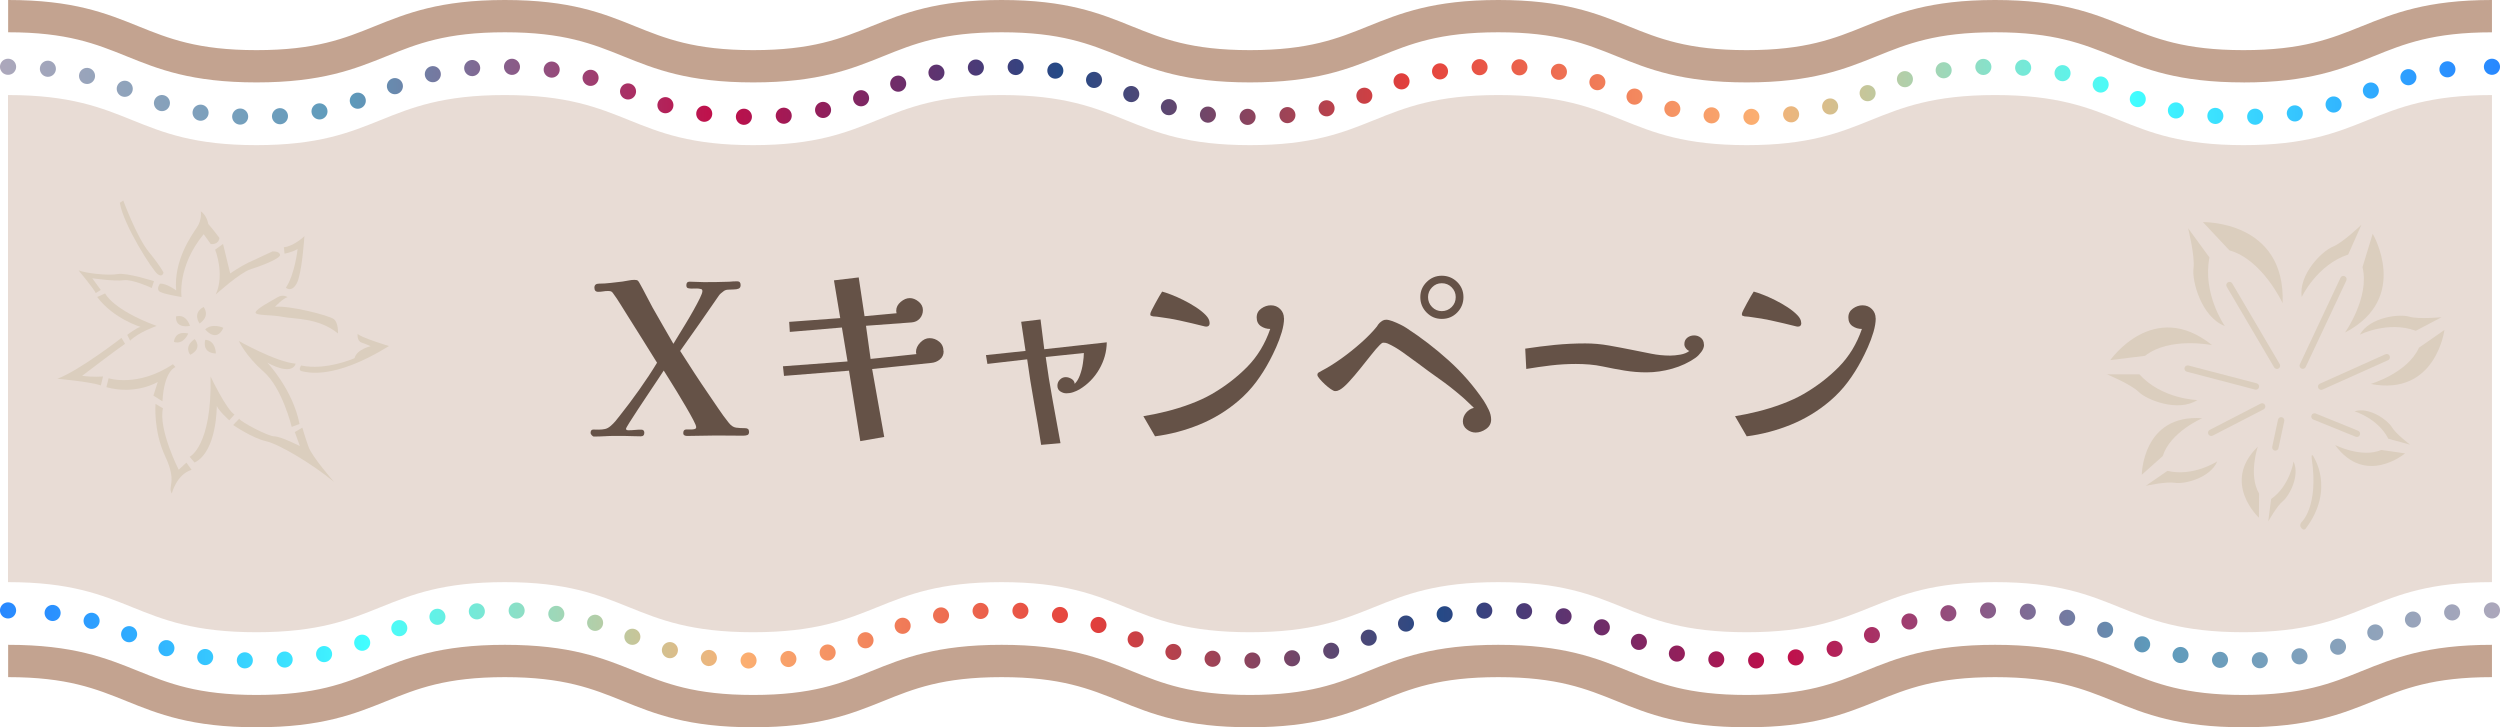 <?xml version="1.0" encoding="UTF-8"?>
<svg id="_レイヤー_2" data-name="レイヤー 2" xmlns="http://www.w3.org/2000/svg" xmlns:xlink="http://www.w3.org/1999/xlink" viewBox="0 0 550 160">
  <defs>
    <style>
      .cls-1 {
        fill: #c3a390;
      }

      .cls-2 {
        fill: #dbcebe;
      }

      .cls-3 {
        fill: url(#_新規グラデーションスウォッチ_4);
      }

      .cls-4 {
        fill: url(#_新規グラデーションスウォッチ_4-4);
      }

      .cls-5 {
        fill: url(#_新規グラデーションスウォッチ_4-2);
      }

      .cls-6 {
        fill: url(#_新規グラデーションスウォッチ_4-5);
      }

      .cls-7 {
        fill: url(#_新規グラデーションスウォッチ_4-6);
      }

      .cls-8 {
        fill: url(#_新規グラデーションスウォッチ_4-3);
      }

      .cls-9 {
        fill: #e8dcd5;
      }

      .cls-10 {
        fill: #655247;
      }
    </style>
    <linearGradient id="_新規グラデーションスウォッチ_4" data-name="新規グラデーションスウォッチ 4" x1="550" y1="134.29" x2="-1.32" y2="134.29" gradientUnits="userSpaceOnUse">
      <stop offset="0" stop-color="#aca7bb"/>
      <stop offset=".14" stop-color="#5c9bbc"/>
      <stop offset=".29" stop-color="#c10e49"/>
      <stop offset=".43" stop-color="#234a87"/>
      <stop offset=".57" stop-color="#e43f3b"/>
      <stop offset=".71" stop-color="#fbaf71"/>
      <stop offset=".86" stop-color="#42ffff"/>
      <stop offset="1" stop-color="#2887ff"/>
    </linearGradient>
    <linearGradient id="_新規グラデーションスウォッチ_4-2" data-name="新規グラデーションスウォッチ 4" x1="549.9" y1="139.81" x2="5.46" y2="139.81" xlink:href="#_新規グラデーションスウォッチ_4"/>
    <linearGradient id="_新規グラデーションスウォッチ_4-3" data-name="新規グラデーションスウォッチ 4" x1="551.24" y1="134.29" x2="0" y2="134.29" xlink:href="#_新規グラデーションスウォッチ_4"/>
    <linearGradient id="_新規グラデーションスウォッチ_4-4" data-name="新規グラデーションスウォッチ 4" x1="0" y1="14.69" x2="551.24" y2="14.69" xlink:href="#_新規グラデーションスウォッチ_4"/>
    <linearGradient id="_新規グラデーションスウォッチ_4-5" data-name="新規グラデーションスウォッチ 4" x1=".1" y1="20.2" x2="544.54" y2="20.2" xlink:href="#_新規グラデーションスウォッチ_4"/>
    <linearGradient id="_新規グラデーションスウォッチ_4-6" data-name="新規グラデーションスウォッチ 4" x1="-1.32" y1="14.69" x2="550" y2="14.69" xlink:href="#_新規グラデーションスウォッチ_4"/>
  </defs>
  <g id="_レイヤー_6" data-name="レイヤー 6">
    <g>
      <g>
        <path class="cls-9" d="M548.23,128.07c-27.33,0-27.33,11.02-54.65,11.02s-27.33-11.02-54.65-11.02-27.32,11.02-54.65,11.02-27.32-11.02-54.65-11.02-27.32,11.02-54.65,11.02-27.32-11.02-54.65-11.02-27.32,11.02-54.64,11.02-27.32-11.02-54.64-11.02-27.32,11.02-54.65,11.02-27.32-11.02-54.64-11.02V20.91c27.32,0,27.32,11.02,54.64,11.02s27.32-11.02,54.65-11.02,27.32,11.02,54.64,11.02,27.32-11.02,54.64-11.02,27.32,11.02,54.65,11.02,27.32-11.02,54.65-11.02,27.32,11.02,54.65,11.02,27.32-11.02,54.65-11.02,27.33,11.02,54.65,11.02,27.33-11.02,54.65-11.02v107.16Z"/>
        <g>
          <g>
            <path class="cls-1" d="M493.58,18.13c-14.34,0-21.61-2.93-28.64-5.77-6.7-2.7-13.03-5.26-26.02-5.26s-19.31,2.55-26.01,5.26c-7.03,2.83-14.29,5.77-28.63,5.77s-21.61-2.93-28.63-5.77c-6.7-2.7-13.03-5.26-26.02-5.26s-19.31,2.55-26.01,5.26c-7.03,2.83-14.29,5.77-28.63,5.77s-21.61-2.93-28.63-5.77c-6.7-2.7-13.03-5.26-26.01-5.26s-19.31,2.55-26.01,5.26c-7.03,2.83-14.29,5.77-28.63,5.77s-21.6-2.93-28.63-5.77c-6.7-2.7-13.03-5.26-26.01-5.26s-19.31,2.55-26.01,5.26c-7.03,2.83-14.29,5.77-28.63,5.77s-21.61-2.93-28.63-5.77c-6.7-2.7-13.03-5.26-26.01-5.26V0c14.34,0,21.61,2.93,28.63,5.77,6.7,2.7,13.03,5.26,26.01,5.26s19.31-2.55,26.01-5.26c7.03-2.83,14.29-5.77,28.63-5.77s21.6,2.93,28.63,5.77c6.7,2.7,13.03,5.26,26.01,5.26s19.31-2.55,26.01-5.26c7.03-2.83,14.29-5.77,28.63-5.77s21.61,2.93,28.63,5.77c6.7,2.7,13.03,5.26,26.01,5.26s19.31-2.55,26.01-5.26c7.03-2.83,14.29-5.77,28.63-5.77s21.61,2.93,28.63,5.77c6.7,2.7,13.03,5.26,26.01,5.26s19.31-2.55,26.01-5.26c7.03-2.83,14.29-5.77,28.63-5.77s21.61,2.93,28.64,5.77c6.7,2.7,13.03,5.26,26.02,5.26s19.32-2.55,26.02-5.26c7.03-2.83,14.29-5.77,28.64-5.77v7.11c-12.99,0-19.32,2.55-26.02,5.26-7.03,2.83-14.29,5.77-28.64,5.77Z"/>
            <path class="cls-1" d="M493.58,160c-14.34,0-21.61-2.93-28.64-5.77-6.7-2.7-13.03-5.26-26.02-5.26s-19.31,2.55-26.01,5.26c-7.03,2.83-14.29,5.77-28.63,5.77s-21.61-2.93-28.63-5.77c-6.7-2.7-13.03-5.26-26.02-5.26s-19.31,2.55-26.01,5.26c-7.03,2.83-14.29,5.77-28.63,5.77s-21.61-2.93-28.63-5.77c-6.7-2.7-13.03-5.26-26.01-5.26s-19.31,2.55-26.01,5.26c-7.03,2.83-14.29,5.77-28.63,5.77s-21.6-2.93-28.63-5.77c-6.7-2.7-13.03-5.26-26.01-5.26s-19.31,2.55-26.01,5.26c-7.03,2.83-14.29,5.77-28.63,5.77s-21.61-2.93-28.63-5.77c-6.7-2.7-13.03-5.26-26.01-5.26v-7.11c14.34,0,21.61,2.93,28.63,5.77,6.7,2.7,13.03,5.26,26.01,5.26s19.31-2.55,26.01-5.26c7.03-2.83,14.29-5.77,28.63-5.77s21.6,2.93,28.63,5.77c6.7,2.7,13.03,5.26,26.01,5.26s19.31-2.55,26.01-5.26c7.03-2.83,14.29-5.77,28.63-5.77s21.61,2.93,28.63,5.77c6.7,2.7,13.03,5.26,26.01,5.26s19.31-2.55,26.01-5.26c7.03-2.83,14.29-5.77,28.63-5.77s21.61,2.93,28.63,5.77c6.7,2.7,13.03,5.26,26.01,5.26s19.31-2.55,26.01-5.26c7.03-2.83,14.29-5.77,28.63-5.77s21.61,2.93,28.64,5.77c6.7,2.7,13.03,5.26,26.02,5.26s19.32-2.55,26.02-5.26c7.03-2.83,14.29-5.77,28.64-5.77v7.11c-12.99,0-19.32,2.55-26.02,5.26-7.03,2.83-14.29,5.77-28.64,5.77Z"/>
            <g>
              <g>
                <path class="cls-3" d="M548.23,136.07c-.12,0-.23-.02-.35-.04-.11-.02-.22-.06-.33-.1-.11-.04-.21-.1-.31-.16-.09-.07-.18-.14-.27-.22-.08-.09-.15-.18-.22-.27-.06-.1-.12-.2-.16-.31-.05-.11-.08-.22-.1-.33-.03-.12-.04-.23-.04-.35,0-.47.19-.92.52-1.26.09-.08.18-.15.27-.22.1-.06.2-.12.31-.16.11-.04.22-.08.33-.1.23-.05.47-.05.7,0,.11.02.22.06.33.1s.21.1.31.16c.09.07.18.14.27.22.33.34.52.79.52,1.26,0,.12-.02.23-.04.35-.02.11-.06.22-.1.33-.04.11-.1.21-.16.31-.07.09-.14.18-.22.27-.34.33-.78.52-1.25.52Z"/>
                <path class="cls-5" d="M273.76,145.32c-.01-.98.77-1.78,1.75-1.78h0c.97-.01,1.77.78,1.78,1.76h0c0,.98-.78,1.78-1.76,1.79h0c-.97,0-1.76-.79-1.76-1.77ZM164.67,147.08c-.97-.01-1.76-.81-1.75-1.79h0c.01-.98.82-1.77,1.79-1.76h0c.97.01,1.75.81,1.74,1.8h0c0,.97-.8,1.75-1.76,1.75h-.02ZM384.58,145.33c-.03-.98.75-1.79,1.72-1.82h0c.97,0,1.79.76,1.8,1.74h0c.03.98-.75,1.8-1.72,1.82h-.04c-.95,0-1.74-.77-1.76-1.74ZM53.82,147.05c-.97-.02-1.74-.84-1.72-1.82h0c.03-.98.83-1.75,1.81-1.73h0c.98.03,1.75.84,1.72,1.83h0c-.02.96-.8,1.72-1.76,1.72h-.05ZM495.4,145.31c-.04-.98.72-1.8,1.69-1.84h0c.97-.04,1.8.73,1.84,1.71h0c.03.98-.73,1.8-1.7,1.84h-.07c-.94,0-1.73-.75-1.76-1.71ZM488.3,146.94c-.97-.06-1.72-.89-1.66-1.87h0c.06-.98.89-1.73,1.87-1.67h0c.97.05,1.71.89,1.66,1.87h0c-.06.95-.83,1.67-1.77,1.67h-.1ZM60.87,145.23c-.07-.98.67-1.83,1.64-1.9h0c.96-.07,1.82.67,1.88,1.65h0c.07.97-.66,1.82-1.63,1.89h0s-.09,0-.13,0h0c-.91,0-1.69-.72-1.76-1.65ZM377.45,146.83c-.97-.07-1.7-.93-1.62-1.9h0c.07-.98.91-1.71,1.89-1.64h0c.96.08,1.69.93,1.62,1.91h0c-.08.93-.85,1.64-1.76,1.64h0s-.1,0-.14,0ZM171.69,145.14c-.09-.98.63-1.84,1.6-1.93h0c.96-.09,1.83.63,1.92,1.6h0c.09.98-.63,1.84-1.6,1.94h-.16c-.9,0-1.67-.69-1.76-1.61ZM266.59,146.69c-.97-.09-1.68-.97-1.58-1.94h0c.1-.98.96-1.69,1.93-1.59h0c.97.1,1.68.97,1.58,1.94h0c-.09.92-.85,1.6-1.75,1.6h0c-.06,0-.12,0-.18,0ZM282.5,145.02c-.11-.97.59-1.85,1.56-1.96h0c.96-.12,1.84.58,1.95,1.56h0c.11.97-.59,1.85-1.55,1.96h0c-.07,0-.13.02-.2.02h0c-.88,0-1.65-.67-1.76-1.58ZM155.74,146.52c-.96-.12-1.66-1.01-1.54-1.98h0c.12-.97,1-1.67,1.97-1.55h0c.97.12,1.66,1.01,1.54,1.98h0c-.11.9-.87,1.56-1.75,1.56h0c-.08,0-.15,0-.22,0ZM393.32,144.87c-.14-.97.54-1.87,1.5-2h0c.96-.14,1.86.54,1.99,1.51h0c.14.97-.54,1.87-1.5,2h0c-.08.02-.16.02-.24.02h0c-.87,0-1.63-.64-1.75-1.53ZM44.88,146.31c-.96-.15-1.63-1.05-1.48-2.02h0c.14-.97,1.03-1.64,2-1.5h0c.96.15,1.64,1.05,1.49,2.02h0c-.13.88-.88,1.52-1.74,1.52h0c-.09,0-.18-.01-.27-.02ZM504.14,144.68c-.16-.97.49-1.88,1.45-2.04h0c.96-.16,1.88.49,2.04,1.46h0c.16.97-.5,1.88-1.46,2.04h0c-.09.02-.19.03-.29.03h0c-.85,0-1.59-.62-1.74-1.49ZM479.38,145.85h0c-.95-.19-1.58-1.12-1.39-2.08h0c.18-.97,1.1-1.6,2.07-1.41h0c.95.19,1.58,1.12,1.39,2.08h0c-.16.85-.9,1.44-1.73,1.44h0c-.11,0-.23,0-.34-.03ZM69.57,144.27c-.2-.96.41-1.9,1.36-2.11h0c.95-.2,1.89.41,2.1,1.37h0c.2.96-.41,1.9-1.36,2.11h0c-.13.02-.25.04-.37.04h0c-.82,0-1.55-.58-1.73-1.41ZM368.53,145.52h0c-.95-.22-1.56-1.16-1.34-2.12h0c.21-.96,1.15-1.56,2.11-1.35h0c.95.22,1.55,1.17,1.34,2.13h0c-.19.82-.91,1.38-1.73,1.38h0c-.13,0-.26-.01-.39-.04ZM180.37,143.98c-.23-.96.35-1.92,1.29-2.15h0c.95-.23,1.91.36,2.14,1.31h0c.23.95-.36,1.91-1.3,2.14h0c-.14.04-.28.05-.42.05h0c-.8,0-1.52-.54-1.71-1.35ZM257.71,145.15h0c-.94-.24-1.52-1.21-1.27-2.16h0c.24-.95,1.19-1.52,2.14-1.28h0c.94.24,1.52,1.2,1.28,2.16h0c-.2.8-.92,1.33-1.71,1.33h0c-.14,0-.29,0-.44-.05ZM291.16,143.64c-.26-.94.3-1.92,1.23-2.18h0c.94-.26,1.91.3,2.17,1.25h0c.26.94-.3,1.92-1.23,2.18h0c-.16.04-.32.06-.47.06h0c-.78,0-1.49-.52-1.7-1.31ZM146.9,144.74c-.94-.27-1.49-1.25-1.22-2.2h0c.27-.94,1.24-1.49,2.18-1.22h0c.94.27,1.49,1.25,1.22,2.19h0c-.22.79-.92,1.3-1.7,1.3h0c-.16,0-.32-.03-.48-.07ZM401.93,143.26c-.29-.94.24-1.93,1.17-2.21h0c.93-.29,1.92.24,2.21,1.18h0c.28.94-.25,1.93-1.18,2.21h0c-.17.06-.34.08-.51.08h0c-.77,0-1.46-.49-1.69-1.26ZM36.09,144.29c-.93-.3-1.45-1.29-1.16-2.23h0c.3-.93,1.28-1.46,2.22-1.16h0c.92.29,1.45,1.29,1.15,2.22h0c-.23.76-.92,1.25-1.68,1.25h0c-.18,0-.35-.03-.53-.08ZM512.7,142.83c-.31-.93.19-1.93,1.12-2.24h0c.92-.31,1.92.19,2.22,1.13h0c.31.93-.2,1.93-1.12,2.24h0c-.18.06-.37.09-.55.09h0c-.75,0-1.44-.47-1.68-1.22ZM470.69,143.42h0c-.92-.33-1.4-1.34-1.07-2.27h0c.33-.92,1.34-1.4,2.25-1.07h0c.92.33,1.4,1.34,1.07,2.27h0c-.26.72-.94,1.18-1.67,1.18h0c-.2,0-.4-.04-.59-.11ZM78.03,142.02c-.35-.92.12-1.94,1.03-2.29h0c.91-.34,1.94.13,2.28,1.05h0c.34.92-.13,1.94-1.04,2.28h0c-.2.08-.41.12-.62.12h0c-.72,0-1.39-.45-1.65-1.16ZM359.93,142.88h0c-.91-.35-1.37-1.38-1.02-2.29h0c.34-.92,1.36-1.39,2.28-1.04h0c.9.35,1.37,1.37,1.02,2.29h0c-.27.71-.94,1.15-1.65,1.15h0c-.21,0-.42-.04-.63-.11ZM188.77,141.5c-.36-.92.1-1.95,1-2.3h0c.91-.36,1.94.1,2.29,1.01h0c.36.92-.1,1.94-1,2.3h0c-.21.08-.43.12-.65.12h0c-.71,0-1.37-.43-1.64-1.13ZM249.2,142.31c-.91-.36-1.36-1.39-1-2.3h0c.36-.91,1.38-1.36,2.29-1h0c.9.35,1.35,1.38.99,2.3h0c-.28.7-.93,1.13-1.64,1.13h0c-.22,0-.44-.04-.65-.13ZM299.48,140.95c-.36-.91.09-1.95.99-2.31h0c.9-.36,1.93.08,2.29.99h0c.37.91-.08,1.95-.98,2.31h0c-.22.09-.44.13-.65.13h0c-.71,0-1.37-.43-1.65-1.12ZM138.46,141.74c-.9-.36-1.34-1.4-.98-2.31h0c.37-.91,1.39-1.35,2.3-.99h0c.9.37,1.35,1.4.98,2.31h0c-.27.7-.93,1.12-1.64,1.12h0c-.22,0-.44-.04-.66-.13ZM410.19,140.37c-.36-.91.08-1.94.98-2.3h0c.9-.37,1.94.07,2.3.98h0c.36.91-.08,1.95-.98,2.31h0c-.21.09-.44.13-.66.13h0c-.7,0-1.36-.42-1.64-1.12ZM27.75,141.17c-.91-.36-1.35-1.4-.98-2.31h0c.36-.91,1.38-1.35,2.3-.99h0c.9.36,1.34,1.4.98,2.31h0c-.28.7-.94,1.12-1.64,1.12h0c-.22,0-.45-.04-.66-.13ZM520.92,139.79c-.36-.91.09-1.94.99-2.3h0c.9-.37,1.93.08,2.29.99h0c.36.92-.09,1.95-.99,2.31h0c-.22.08-.44.12-.65.12h0c-.71,0-1.37-.42-1.65-1.12ZM462.49,140.21c-.9-.35-1.36-1.38-1.01-2.29h0c.35-.92,1.37-1.37,2.28-1.02h0c.91.35,1.37,1.37,1.02,2.29h0c-.27.7-.94,1.14-1.65,1.14h0c-.21,0-.43-.04-.64-.12ZM86.19,138.81c-.34-.92.13-1.94,1.04-2.28h-.01c.92-.34,1.94.12,2.28,1.04h0c.34.92-.13,1.95-1.04,2.29h0c-.2.07-.41.11-.62.11h0c-.72,0-1.39-.44-1.65-1.16ZM351.79,139.68h0c-.91-.34-1.39-1.36-1.05-2.28h0c.33-.92,1.34-1.4,2.27-1.06h0c.91.33,1.39,1.35,1.06,2.28h0c-.27.72-.94,1.17-1.66,1.17h0c-.21,0-.41-.04-.61-.11ZM196.92,138.26c-.33-.93.16-1.94,1.08-2.26h0c.92-.33,1.93.16,2.25,1.09h0c.32.92-.16,1.93-1.08,2.26h0c-.19.07-.39.1-.59.1h0c-.73,0-1.41-.46-1.66-1.19ZM241.1,139.18h0c-.92-.32-1.42-1.33-1.1-2.25h0c.31-.93,1.31-1.43,2.24-1.11h0c.92.31,1.42,1.32,1.1,2.25h0c-.25.74-.93,1.2-1.67,1.2h0c-.19,0-.38-.03-.57-.09ZM307.64,137.73c-.3-.94.21-1.94,1.14-2.24h0c.92-.3,1.92.21,2.22,1.15h0c.3.93-.21,1.93-1.13,2.23h0c-.19.06-.37.09-.55.09h0c-.75,0-1.44-.48-1.68-1.23ZM130.39,138.71c-.92-.29-1.44-1.29-1.15-2.22h0c.29-.94,1.28-1.46,2.22-1.17h-.01c.93.3,1.45,1.29,1.16,2.23h0c-.24.76-.93,1.25-1.69,1.25h0c-.17,0-.35-.03-.53-.09ZM418.38,137.23c-.28-.95.26-1.93,1.19-2.21h0c.93-.27,1.92.26,2.19,1.2h0c.28.94-.26,1.93-1.19,2.21h0c-.17.05-.34.07-.5.07h0c-.76,0-1.47-.5-1.69-1.27ZM19.66,138.29h0c-.93-.27-1.48-1.25-1.21-2.19h0c.27-.95,1.24-1.5,2.18-1.23h0c.94.27,1.49,1.25,1.22,2.2h0c-.23.78-.93,1.29-1.7,1.29h0c-.16,0-.32-.02-.49-.07ZM529.14,136.76c-.25-.95.32-1.92,1.26-2.17h0c.94-.25,1.91.31,2.16,1.26h0c.25.95-.32,1.92-1.26,2.17h0c-.15.04-.3.06-.45.06h0c-.78,0-1.5-.53-1.71-1.32ZM454.37,137.65c-.94-.22-1.54-1.18-1.31-2.13h0c.22-.96,1.16-1.55,2.12-1.33h0c.94.22,1.54,1.18,1.32,2.13h0c-.19.82-.91,1.38-1.72,1.38h0c-.13,0-.27-.02-.41-.05ZM94.51,136.07c-.21-.96.41-1.91,1.36-2.11h0c.95-.2,1.89.41,2.09,1.37h0c.21.96-.4,1.9-1.35,2.1h0c-.13.03-.25.04-.37.04h0c-.82,0-1.55-.57-1.73-1.4ZM343.64,137.33c-.96-.2-1.57-1.14-1.38-2.09h0c.2-.97,1.12-1.59,2.09-1.39h0c.95.19,1.57,1.13,1.37,2.09h0c-.17.84-.9,1.42-1.73,1.42h0c-.11,0-.23,0-.35-.03ZM205.29,135.72c-.17-.96.46-1.89,1.42-2.07h0c.95-.18,1.88.46,2.06,1.42h0c.17.97-.46,1.9-1.42,2.07h0c-.1.02-.21.03-.32.03h0c-.83,0-1.58-.59-1.74-1.45ZM232.89,137.05h0c-.96-.17-1.61-1.09-1.44-2.05h0c.17-.97,1.08-1.62,2.05-1.45h0c.96.17,1.6,1.09,1.43,2.06h0c-.15.86-.89,1.47-1.73,1.47h0c-.11,0-.21-.01-.31-.03ZM316.08,135.41c-.15-.96.51-1.88,1.47-2.03h0c.96-.15,1.87.51,2.02,1.48h0c.15.97-.51,1.88-1.47,2.03h0c-.09.02-.18.02-.28.02h0c-.85,0-1.6-.62-1.74-1.5ZM122.13,136.81c-.96-.14-1.63-1.04-1.49-2.01h0c.15-.97,1.04-1.64,2.01-1.5h0c.96.14,1.63,1.05,1.49,2.02h0c-.13.88-.88,1.51-1.75,1.51h0c-.08,0-.17,0-.26-.02ZM426.89,135.15c-.13-.97.55-1.87,1.52-2h0c.96-.12,1.85.56,1.98,1.53h0c.13.98-.56,1.87-1.52,2h0c-.08.01-.16.01-.23.01h0c-.87,0-1.64-.65-1.75-1.54ZM11.36,136.61c-.97-.12-1.66-1.01-1.54-1.98h0c.12-.97,1-1.66,1.97-1.54h0c.97.12,1.66,1.01,1.54,1.98h0c-.12.9-.87,1.56-1.75,1.56h0c-.08,0-.15,0-.22-.02ZM537.71,134.92c-.1-.98.6-1.85,1.57-1.96h0c.96-.1,1.84.6,1.94,1.58h0c.11.98-.6,1.85-1.56,1.96h0c-.07,0-.13,0-.19,0h0c-.89,0-1.66-.68-1.76-1.59ZM445.97,136.35h0c-.96-.09-1.69-.94-1.61-1.92h0c.08-.98.93-1.71,1.91-1.62h0c.97.08,1.69.94,1.61,1.92h0c-.08.92-.85,1.62-1.76,1.62h-.15ZM103.14,134.62c-.07-.97.67-1.82,1.64-1.89h0c.97-.07,1.82.66,1.89,1.64h0c.07.98-.67,1.83-1.64,1.9h-.13c-.91,0-1.69-.71-1.76-1.65ZM335.19,136.24h0c-.97-.07-1.71-.91-1.65-1.89h0c.06-.98.9-1.72,1.88-1.66h0c.96.06,1.71.91,1.65,1.89h0c-.06.94-.84,1.66-1.76,1.66h-.12ZM213.96,134.5c-.05-.98.7-1.82,1.67-1.87h0c.97-.05,1.81.71,1.86,1.68h0c.05.98-.71,1.82-1.67,1.87h-.1c-.93,0-1.71-.74-1.76-1.68ZM224.41,136.15h0c-.97-.04-1.73-.87-1.68-1.85h0c.04-.98.86-1.74,1.84-1.7h0c.97.05,1.73.88,1.69,1.86h0c-.05.95-.83,1.7-1.77,1.7h0s-.05,0-.08,0ZM324.78,134.4c-.03-.98.74-1.8,1.71-1.84h0c.97-.03,1.79.74,1.82,1.72h0c.04.98-.72,1.8-1.7,1.84h-.06c-.94,0-1.73-.76-1.77-1.72ZM113.61,136.1c-.97-.03-1.74-.84-1.71-1.82h0c.02-.99.83-1.76,1.81-1.73h0c.97.03,1.74.84,1.72,1.82h0c-.03.97-.82,1.73-1.77,1.73h-.05ZM435.6,134.33c0-.98.77-1.79,1.74-1.8h0c.97-.02,1.78.76,1.79,1.74h0c.02.98-.75,1.79-1.73,1.81h-.03c-.96,0-1.75-.78-1.77-1.75Z"/>
                <path class="cls-8" d="M1.77,136.07c-.12,0-.23-.02-.35-.04-.11-.02-.22-.06-.33-.1-.11-.04-.21-.1-.31-.16-.09-.07-.18-.14-.27-.22-.33-.34-.52-.79-.52-1.26s.19-.92.52-1.26c.09-.08.18-.15.27-.22.1-.06.2-.12.31-.16s.22-.08.33-.1c.23-.05.47-.05.7,0,.11.02.22.06.33.1.11.04.21.1.31.16.09.07.18.14.27.22.33.34.52.8.52,1.26s-.19.92-.52,1.26c-.09.08-.18.15-.27.22-.1.06-.2.12-.31.16-.11.04-.22.08-.33.1-.12.02-.23.04-.35.04Z"/>
              </g>
              <g>
                <path class="cls-4" d="M1.77,16.46c-.12,0-.23-.01-.35-.03-.11-.02-.22-.06-.33-.1-.11-.05-.21-.1-.31-.16-.09-.07-.18-.14-.27-.22-.33-.34-.52-.8-.52-1.26s.19-.92.52-1.26c.09-.08.18-.15.27-.22.1-.06.2-.12.31-.16.11-.05.22-.08.33-.1.23-.05.47-.05.7,0,.11.02.22.05.33.1.11.04.21.1.31.16.09.07.18.14.27.22.33.34.52.79.52,1.26s-.19.92-.52,1.26c-.09.08-.18.15-.27.22-.1.06-.2.11-.31.16-.11.04-.22.08-.33.1-.12.02-.23.03-.35.03Z"/>
                <path class="cls-6" d="M274.47,27.49c-.97,0-1.76-.81-1.76-1.79h0c.01-.98.8-1.77,1.78-1.77h0c.97.01,1.76.81,1.75,1.79h0c0,.98-.8,1.77-1.76,1.77h-.01ZM383.54,25.72c-.01-.98.77-1.78,1.75-1.79h0c.97,0,1.77.78,1.78,1.76h0c.02.98-.77,1.78-1.74,1.79h-.02c-.96,0-1.76-.78-1.77-1.76ZM163.62,27.47c-.97-.03-1.75-.84-1.73-1.82h0c.02-.98.82-1.76,1.81-1.74h0c.97.02,1.74.84,1.73,1.82h0c-.03.96-.81,1.74-1.77,1.74h-.04ZM494.37,25.72c-.03-.98.74-1.79,1.71-1.82h0c.97-.02,1.79.75,1.82,1.73h0c.02.98-.75,1.79-1.72,1.82h-.05c-.95,0-1.74-.76-1.76-1.73ZM52.77,27.42c-.97-.04-1.73-.86-1.7-1.84h0c.04-.98.86-1.75,1.84-1.71h0c.97.04,1.73.86,1.69,1.84h0c-.03.96-.82,1.71-1.76,1.71h-.07ZM59.83,25.67c-.05-.98.69-1.82,1.66-1.88h0c.97-.05,1.81.69,1.87,1.67h0c.05.98-.69,1.82-1.66,1.88h-.1c-.93,0-1.71-.73-1.77-1.67ZM487.25,27.27c-.97-.07-1.71-.92-1.63-1.9h0c.06-.97.9-1.71,1.88-1.64h0c.97.07,1.71.92,1.64,1.9h0c-.07.93-.84,1.65-1.76,1.65h0s-.09,0-.13,0ZM170.66,25.6c-.07-.98.66-1.83,1.62-1.91h0c.97-.08,1.83.65,1.9,1.63h0c.08.98-.65,1.84-1.62,1.91h0s-.09,0-.14,0h0c-.91,0-1.68-.71-1.76-1.64ZM376.39,27.14c-.97-.09-1.69-.95-1.6-1.93h0c.09-.97.95-1.69,1.92-1.6h0c.97.09,1.69.95,1.6,1.93h0c-.09.92-.85,1.61-1.76,1.61h0c-.06,0-.11,0-.16,0ZM281.48,25.5c-.1-.97.61-1.84,1.58-1.94h0c.96-.1,1.83.61,1.93,1.59h0c.1.97-.61,1.84-1.58,1.94h0c-.06.01-.12.01-.18.01h0c-.89,0-1.66-.68-1.75-1.6ZM265.54,26.98h0c-.97-.11-1.67-.99-1.55-1.96h0c.11-.98.98-1.68,1.95-1.57h0c.97.12,1.67,1,1.56,1.97h0c-.11.91-.87,1.58-1.76,1.58h0c-.07,0-.13-.01-.2-.02ZM392.29,25.37c-.12-.97.57-1.86,1.54-1.98h0c.96-.12,1.85.57,1.97,1.55h0c.12.97-.57,1.86-1.54,1.98h0c-.07,0-.14,0-.22,0h0c-.87,0-1.64-.66-1.75-1.56ZM154.69,26.78c-.96-.13-1.64-1.03-1.51-2h0c.14-.97,1.03-1.65,2-1.52h0c.96.14,1.64,1.04,1.5,2.01h0c-.12.89-.87,1.53-1.74,1.53h0c-.09,0-.17,0-.25-.02ZM503.11,25.21c-.15-.97.52-1.88,1.49-2.02h0c.96-.14,1.87.53,2.01,1.5h0c.14.97-.52,1.87-1.48,2.02h0c-.08,0-.17.02-.26.02h0c-.85,0-1.61-.64-1.74-1.52ZM43.83,26.54h0c-.95-.16-1.61-1.07-1.45-2.04h0c.16-.97,1.07-1.62,2.04-1.46h0c.95.16,1.61,1.07,1.45,2.04h0c-.15.87-.89,1.49-1.74,1.49h0c-.1,0-.2,0-.3-.03ZM68.56,24.84c-.19-.96.44-1.89,1.39-2.08h0c.95-.19,1.89.44,2.07,1.4h0c.19.97-.44,1.9-1.39,2.09h0c-.11.02-.23.03-.34.03h0c-.82,0-1.57-.59-1.73-1.44ZM478.33,26.03c-.95-.2-1.56-1.14-1.36-2.1h0c.21-.96,1.14-1.57,2.1-1.37h0c.95.21,1.56,1.15,1.36,2.11h0c-.18.83-.91,1.4-1.73,1.4h0c-.12,0-.25,0-.37-.04ZM179.35,24.57c-.21-.96.39-1.9,1.34-2.12h0c.95-.21,1.9.39,2.11,1.35h0c.22.95-.39,1.9-1.33,2.12h0c-.13.03-.26.04-.39.04h0c-.81,0-1.54-.56-1.73-1.39ZM367.5,25.68h0c-.95-.23-1.53-1.19-1.3-2.14h0c.23-.96,1.18-1.54,2.14-1.31h0c.94.23,1.52,1.19,1.29,2.14h0c-.19.82-.91,1.36-1.71,1.36h0c-.14,0-.28-.01-.42-.05ZM290.14,24.26c-.24-.95.33-1.91,1.27-2.15h0c.95-.24,1.91.33,2.15,1.28h0c.24.95-.33,1.92-1.27,2.16h0c-.15.04-.3.05-.44.05h0c-.78,0-1.51-.53-1.71-1.34ZM256.68,25.29c-.93-.26-1.49-1.24-1.23-2.19h0c.26-.94,1.22-1.5,2.17-1.24h0c.93.26,1.49,1.23,1.23,2.18h0c-.21.79-.92,1.31-1.7,1.31h0c-.15,0-.31-.02-.47-.06ZM400.93,23.91c-.27-.94.28-1.92,1.22-2.19h0c.93-.27,1.91.28,2.18,1.22h0c.27.95-.28,1.93-1.22,2.2h0c-.16.04-.32.06-.48.06h0c-.78,0-1.48-.51-1.7-1.29ZM145.88,24.84c-.93-.28-1.46-1.27-1.18-2.21h0c.29-.94,1.27-1.47,2.21-1.19h0c.92.29,1.46,1.28,1.17,2.22h0c-.23.76-.93,1.26-1.69,1.26h0c-.17,0-.34-.02-.51-.08ZM511.7,23.52c-.29-.94.23-1.93,1.16-2.23h0c.93-.29,1.92.23,2.22,1.17h0c.29.94-.23,1.93-1.16,2.23h0c-.18.05-.35.08-.53.08h0c-.75,0-1.45-.49-1.69-1.25ZM35.07,24.36c-.92-.31-1.43-1.31-1.12-2.25h0c.31-.93,1.3-1.43,2.23-1.12h0c.92.3,1.43,1.31,1.12,2.24h0c-.25.75-.93,1.22-1.67,1.22h0c-.19,0-.38-.03-.56-.09ZM77.05,22.75c-.33-.93.15-1.94,1.07-2.27h0c.91-.33,1.93.15,2.26,1.07h0c.33.93-.15,1.94-1.07,2.27h0c-.2.07-.4.11-.6.11h0c-.73,0-1.4-.46-1.66-1.18ZM469.7,23.46h0c-.91-.34-1.38-1.36-1.04-2.28h0c.34-.92,1.36-1.39,2.26-1.05h.01c.91.34,1.37,1.37,1.03,2.29h0c-.26.71-.93,1.15-1.65,1.15h0c-.21,0-.42-.03-.62-.11ZM187.79,22.24c-.35-.92.12-1.94,1.02-2.29h0c.91-.35,1.94.12,2.28,1.03h0c.35.92-.12,1.95-1.02,2.29h0c-.21.08-.42.12-.63.12h0c-.72,0-1.38-.44-1.65-1.15ZM358.95,22.91c-.9-.36-1.36-1.39-1-2.3h0c.35-.92,1.37-1.37,2.29-1.01h0c.9.35,1.35,1.38,1,2.29h0c-.27.71-.93,1.14-1.65,1.14h0c-.21,0-.43-.04-.64-.12ZM298.52,21.71c-.36-.92.09-1.95.99-2.3h0c.91-.36,1.94.09,2.29,1h0c.35.91-.09,1.94-1,2.3h0c-.21.08-.43.12-.65.12h0c-.71,0-1.37-.42-1.64-1.12ZM248.22,22.34c-.9-.36-1.35-1.4-.99-2.31h0c.37-.91,1.39-1.35,2.3-.99h0c.9.36,1.35,1.39.99,2.31h0c-.28.69-.94,1.12-1.65,1.12h0c-.21,0-.44-.05-.65-.13ZM409.24,21.15c-.37-.91.08-1.94.98-2.31h0c.9-.36,1.93.08,2.29.99h0c.37.91-.08,1.95-.97,2.31h0c-.22.09-.44.13-.66.13h0c-.71,0-1.37-.43-1.64-1.12ZM137.51,21.76c-.9-.36-1.35-1.4-.98-2.31h0c.36-.91,1.39-1.35,2.3-.98h0c.9.36,1.34,1.39.98,2.3h0c-.28.7-.94,1.12-1.64,1.12h0c-.22,0-.45-.04-.66-.13ZM519.95,20.58c-.36-.91.08-1.95.98-2.31h0c.9-.36,1.94.08,2.29.99h0c.37.91-.08,1.95-.98,2.31h0c-.21.09-.44.13-.66.13h0c-.69,0-1.36-.43-1.64-1.12ZM26.79,21.19c-.9-.36-1.35-1.4-.99-2.31h0c.36-.91,1.39-1.36,2.3-1h0c.9.36,1.35,1.4.99,2.31h0c-.28.7-.94,1.12-1.65,1.12h0c-.21,0-.43-.04-.65-.12ZM85.23,19.59c-.35-.92.11-1.95,1.02-2.3h0c.9-.35,1.93.11,2.28,1.03h0c.35.91-.11,1.94-1.01,2.29h0c-.21.08-.43.12-.64.12h0c-.71,0-1.38-.44-1.65-1.14ZM461.54,20.26c-.91-.35-1.38-1.37-1.04-2.29h0c.34-.92,1.35-1.39,2.26-1.04h0c.91.34,1.38,1.36,1.04,2.28h0c-.27.71-.93,1.16-1.66,1.16h0c-.2,0-.41-.04-.61-.11ZM195.94,19.02c-.33-.93.14-1.95,1.05-2.28h.01c.91-.34,1.93.14,2.26,1.06h0c.34.92-.14,1.94-1.05,2.28h0c-.2.07-.41.1-.61.1h0c-.72,0-1.39-.44-1.66-1.16ZM350.84,19.75h0c-.92-.33-1.4-1.34-1.08-2.26h0c.32-.93,1.32-1.42,2.25-1.1h0c.92.33,1.4,1.34,1.08,2.26h0c-.25.74-.93,1.2-1.67,1.2h0c-.19,0-.39-.04-.58-.1ZM306.67,18.47c-.32-.93.18-1.94,1.1-2.26h0c.92-.31,1.93.19,2.24,1.12h0c.32.92-.18,1.93-1.1,2.25h0c-.19.06-.38.09-.57.09h0c-.74,0-1.42-.46-1.67-1.2ZM240.14,19.27c-.92-.3-1.43-1.3-1.13-2.24h0c.3-.93,1.29-1.44,2.22-1.14h0c.93.3,1.44,1.3,1.14,2.24h0c-.24.75-.93,1.23-1.68,1.23h0c-.18,0-.37-.03-.55-.09ZM417.4,17.95c-.29-.94.23-1.93,1.15-2.23h0c.93-.29,1.93.23,2.22,1.17h0c.29.93-.23,1.93-1.15,2.22h0c-.18.06-.36.08-.53.08h0c-.75,0-1.45-.48-1.69-1.24ZM129.43,18.83h0c-.93-.28-1.47-1.27-1.2-2.21h0c.28-.94,1.26-1.48,2.2-1.2h0c.93.27,1.47,1.26,1.19,2.2h0c-.23.78-.92,1.28-1.69,1.28h0c-.17,0-.33-.02-.5-.07ZM528.15,17.47c-.27-.95.28-1.93,1.22-2.2h0c.93-.27,1.91.28,2.18,1.22h0c.27.95-.28,1.93-1.21,2.2h0c-.17.04-.33.07-.49.07h0c-.77,0-1.48-.51-1.7-1.29ZM18.7,18.42h-.01c-.93-.25-1.5-1.22-1.25-2.17h0c.25-.95,1.21-1.51,2.16-1.26h0c.94.25,1.5,1.22,1.26,2.17h0c-.21.79-.92,1.32-1.71,1.32h0c-.15,0-.3-.02-.45-.06ZM93.5,16.72c-.22-.95.37-1.91,1.32-2.13h0c.95-.23,1.9.37,2.12,1.33h0c.23.95-.37,1.9-1.31,2.13h0c-.14.03-.28.04-.41.04h0c-.8,0-1.53-.55-1.72-1.37ZM453.39,17.83c-.95-.2-1.56-1.15-1.36-2.11h0c.21-.95,1.14-1.57,2.1-1.36h0c.95.2,1.56,1.15,1.36,2.11h0c-.18.83-.91,1.4-1.73,1.4h0c-.12,0-.24-.01-.37-.04ZM204.29,16.34c-.2-.96.42-1.9,1.37-2.09h0c.96-.2,1.89.42,2.09,1.38h0c.19.97-.43,1.9-1.38,2.1h0c-.12.02-.24.03-.35.03h0c-.82,0-1.56-.58-1.73-1.42ZM342.65,17.54c-.96-.18-1.6-1.1-1.42-2.07h0c.18-.96,1.1-1.6,2.06-1.42h0c.96.18,1.59,1.1,1.41,2.07h0c-.15.85-.89,1.45-1.73,1.45h0c-.11,0-.21,0-.32-.03ZM315.07,16.01c-.17-.97.47-1.89,1.43-2.06h0c.96-.17,1.88.48,2.05,1.45h0c.16.96-.48,1.88-1.44,2.05h0c-.1.02-.2.03-.31.03h0c-.83,0-1.58-.61-1.73-1.47ZM231.9,17.29h0c-.96-.15-1.62-1.06-1.47-2.03h0c.15-.97,1.05-1.63,2.02-1.48h0c.96.16,1.62,1.06,1.47,2.03h0c-.14.88-.88,1.5-1.74,1.5h0c-.09,0-.19,0-.28-.02ZM425.86,15.72c-.14-.97.53-1.88,1.49-2.02h0c.96-.15,1.86.52,2,1.49h0c.15.97-.52,1.88-1.48,2.02h0c-.09.02-.18.02-.26.02h0c-.86,0-1.62-.63-1.75-1.51ZM121.14,17.07c-.96-.12-1.65-1.02-1.52-1.99h0c.13-.97,1.01-1.66,1.98-1.53h0c.97.13,1.65,1.02,1.52,2h0c-.12.89-.87,1.54-1.75,1.54h0c-.07,0-.15,0-.23-.02ZM536.68,15.47c-.12-.98.57-1.86,1.54-1.98h0c.96-.12,1.85.57,1.97,1.54h0c.12.97-.57,1.86-1.54,1.98h0c-.07.01-.14.01-.22.01h0c-.87,0-1.64-.65-1.75-1.55ZM10.34,16.89h0c-.96-.1-1.67-.98-1.56-1.95h0c.1-.98.97-1.68,1.94-1.58h0c.97.11,1.67.98,1.57,1.96h0c-.1.91-.86,1.58-1.76,1.58h0c-.06,0-.13,0-.19,0ZM102.12,15.12c-.08-.97.64-1.83,1.61-1.92h0c.97-.08,1.83.65,1.91,1.63h0c.08.97-.65,1.83-1.61,1.92h-.15c-.91,0-1.68-.7-1.76-1.63ZM444.97,16.67c-.97-.07-1.71-.92-1.64-1.9h0c.07-.98.91-1.71,1.89-1.65h0c.97.07,1.7.92,1.64,1.9h0c-.07.94-.84,1.65-1.76,1.65h-.13ZM212.93,14.97c-.06-.98.68-1.82,1.65-1.88h0c.97-.07,1.81.68,1.88,1.66h0c.06.98-.68,1.82-1.65,1.88h0s-.08.01-.11.01h0c-.93,0-1.71-.73-1.77-1.67ZM334.18,16.58h0c-.97-.05-1.72-.89-1.67-1.87h0c.05-.98.88-1.73,1.86-1.68h0c.97.05,1.72.88,1.67,1.86h0c-.05.95-.82,1.69-1.76,1.69h-.1ZM325.59,16.55c-.97.05-1.8-.72-1.84-1.69h0c-.05-.98.71-1.81,1.68-1.86h0c.97-.04,1.8.72,1.84,1.7h0c.05.98-.71,1.81-1.68,1.85h0ZM223.39,16.51h0c-.97-.03-1.74-.85-1.71-1.83h0c.04-.98.85-1.75,1.83-1.72h0c.97.04,1.74.86,1.7,1.84h0c-.03.96-.81,1.72-1.76,1.72h0s-.04,0-.06-.01ZM434.57,14.77c-.02-.98.75-1.8,1.72-1.82h0c.97-.03,1.79.74,1.82,1.72h0c.02.98-.75,1.8-1.72,1.83h-.05c-.95,0-1.74-.77-1.77-1.73ZM112.6,16.48c-.97-.02-1.75-.83-1.73-1.81h0c0-.98.81-1.76,1.79-1.75h0c.97.02,1.75.83,1.74,1.81h0c-.02.97-.8,1.75-1.77,1.75h-.03Z"/>
                <path class="cls-7" d="M548.23,16.47c-.12,0-.23-.02-.35-.04-.11-.02-.22-.06-.33-.1-.11-.05-.21-.1-.31-.16-.09-.07-.18-.14-.27-.23-.33-.33-.52-.78-.52-1.25s.19-.93.52-1.26c.09-.08.18-.15.27-.22.1-.06.2-.12.31-.16.11-.05.22-.08.33-.1.23-.05.47-.05.7,0,.11.02.22.05.33.1.11.04.21.1.31.16.09.07.18.14.27.22.33.33.52.79.52,1.26s-.19.92-.52,1.25c-.09.09-.18.16-.27.23-.1.06-.2.11-.31.16-.11.04-.22.08-.33.1-.12.02-.23.04-.35.04Z"/>
              </g>
            </g>
          </g>
          <g>
            <g>
              <path class="cls-2" d="M484.65,48.87s18.2-.43,17.53,17.83c0,0-4.45-9.6-11.71-11.62l-5.82-6.21Z"/>
              <path class="cls-2" d="M481.38,50.2s1.56,6.18,1.19,8.86c-.37,2.68,1.68,10.65,6.89,12.67,0,0-4.96-7.09-3.38-15.09l-4.7-6.44Z"/>
            </g>
            <g>
              <path class="cls-2" d="M464.28,79.21s9.51-13.64,22.38-3.28c0,0-9.35-1.91-14.74,2.35l-7.64.94Z"/>
              <path class="cls-2" d="M463.48,82.33s5.32,2.19,7.05,3.91c1.74,1.72,8.62,4.52,12.89,1.77,0,0-7.81-.18-12.75-5.66h-7.19Z"/>
            </g>
            <g>
              <path class="cls-2" d="M471.19,104.45s.13-13.38,13.3-12.44c0,0-7.04,3.03-8.68,8.32l-4.62,4.12Z"/>
              <path class="cls-2" d="M472.07,106.88s4.5-.99,6.42-.66c1.93.34,7.73-.97,9.32-4.74,0,0-5.24,3.47-10.98,2.11l-4.76,3.29Z"/>
            </g>
            <g>
              <path class="cls-2" d="M496.97,113.9s-8.36-7.72-.26-15.63c0,0-2.11,6.25.29,10.31l-.04,5.32Z"/>
              <path class="cls-2" d="M499.01,114.72s1.94-3.46,3.25-4.5c1.31-1.04,3.8-5.52,2.32-8.69,0,0-.8,5.34-4.93,8.25l-.64,4.94Z"/>
            </g>
            <g>
              <path class="cls-2" d="M529.12,99.74s-8.7,7.33-15.4-1.83c0,0,5.86,2.94,10.17,1.08l5.22.75Z"/>
              <path class="cls-2" d="M530.2,97.82s-3.14-2.4-3.99-3.85c-.85-1.45-4.91-4.53-8.23-3.48,0,0,5.15,1.51,7.45,6.03l4.76,1.3Z"/>
            </g>
            <g>
              <path class="cls-2" d="M537.78,72.58s-1.89,14.67-16.23,11.89c0,0,8.13-2.39,10.62-7.98l5.62-3.91Z"/>
              <path class="cls-2" d="M537.14,69.79s-5.07.49-7.14-.13c-2.07-.63-8.62.04-10.85,3.97,0,0,6.21-3.11,12.33-.86l5.66-2.98Z"/>
            </g>
            <g>
              <path class="cls-2" d="M521.99,51.43s8.38,14.18-6.09,21.73c0,0,5.49-7.75,3.85-14.39l2.24-7.34Z"/>
              <path class="cls-2" d="M519.52,49.44s-4.11,3.97-6.35,4.86c-2.24.89-7.53,6.03-6.79,11.04,0,0,3.31-7.06,10.22-9.34l2.92-6.56Z"/>
            </g>
            <path class="cls-2" d="M490.13,62.11c-.34.2-.45.64-.25.98l10.43,17.73c.2.34.63.45.97.25.34-.2.45-.64.25-.98l-10.43-17.73c-.2-.34-.63-.45-.97-.25Z"/>
            <path class="cls-2" d="M480.6,80.91c-.1.38.13.77.51.87l15.01,3.93c.38.1.77-.13.86-.51.1-.38-.13-.77-.51-.87l-15.01-3.92c-.38-.1-.77.13-.86.51Z"/>
            <path class="cls-2" d="M497.35,88.79l-11.2,5.78c-.35.18-.49.61-.31.96.18.35.61.49.95.31l11.2-5.78c.35-.18.49-.61.31-.96-.18-.35-.6-.49-.95-.31Z"/>
            <path class="cls-2" d="M501.16,92.33l-1.27,5.95c-.08.39.16.77.54.85.38.08.76-.16.84-.55l1.27-5.95c.08-.39-.16-.76-.54-.85-.38-.08-.76.16-.84.55Z"/>
            <path class="cls-2" d="M508.53,91.37c-.15.37.03.78.39.93l9.33,3.78c.36.15.78-.03.92-.39.15-.37-.03-.78-.39-.93l-9.33-3.79c-.36-.14-.78.03-.92.4Z"/>
            <path class="cls-2" d="M524.79,77.94l-14.42,6.47c-.36.16-.52.58-.36.94.16.36.58.52.94.36l14.42-6.47c.36-.16.52-.58.36-.94-.16-.36-.58-.52-.94-.36Z"/>
            <path class="cls-2" d="M514.91,61.11l-8.94,19.02c-.17.36-.02.78.34.95.35.17.78.02.94-.34l8.94-19.02c.17-.36.02-.78-.34-.95-.36-.17-.78-.02-.94.34Z"/>
            <path class="cls-2" d="M508.82,100.21s5.11,7.26-1.6,16.12c0,0-.35.46-.87-.1-.66-.72,0-1.37,0-1.37,0,0,3.83-3.46,2.22-13.99,0,0-.11-1.06.25-.66Z"/>
          </g>
          <g>
            <path class="cls-2" d="M47.69,89.31s.09,10-4.88,12.45l-1.09-1.26s4.93-2.32,4.61-17.67c0,0,3.49,7.33,5.26,8.36l-1.16,1.28s-2.32-2.11-2.73-3.15Z"/>
            <path class="cls-2" d="M42.15,103.36l-1.14-1.58-1.7,1.56s-4.5-8.86-3.46-13.51l-1.63-.98s-.53,5.87,2.14,11.57c2.67,5.7.47,6.49,1.43,8.16,0,0,1.04-4.19,4.36-5.22Z"/>
            <path class="cls-2" d="M52.63,92.12l-1.34,1.38s4.17,2.87,7.24,3.57c3.07.7,10.46,5.22,14.95,8.94,0,0-4.83-5.5-5.61-7.72-.79-2.22-1.35-4.21-1.35-4.21l-1.66.97,1.11,3.08s-4.26-2.14-5.61-2.13c-1.35.01-7.37-3.16-7.74-3.88Z"/>
            <path class="cls-2" d="M65.89,93.27l-1.71.65s-2.06-8.52-6.15-12.12c-4.09-3.6-5.47-6.77-5.47-6.77,0,0,8.24,4.65,12.48,4.97,0,0-.47,2.87-6.22-.21,0,0,5.6,5.9,7.07,13.47Z"/>
            <path class="cls-2" d="M35.74,88.29l-1.99-1.25.96-3.01s-4.84,2.95-11.3,1.15l.48-1.96s6.37,2.08,14.16-3.09l.55.63s-2.47.7-2.86,7.52Z"/>
            <path class="cls-2" d="M22.19,84.78l.48-1.96s-2.16.2-4.6-.14c0,0,7.33-5.61,9.44-7.04l-.78-1.31s-9.17,7.13-14.11,9c0,0,6.99.61,9.56,1.45Z"/>
            <path class="cls-2" d="M34.46,71.71s-4.04,1.4-5.83,3.24l-.64-1.27s2.19-1.7,2.96-1.75c0,0-6.01-1.81-9.57-6.59l1.75-.79s1.56,3.53,11.33,7.16Z"/>
            <path class="cls-2" d="M21.05,64.48l1.12-.69-1.87-2.57s5.01.72,6.9.43c1.89-.29,6.19,1.71,6.19,1.71l.48-1.5s-5.97-1.94-8.03-1.56c-2.07.38-7.12-.2-8.57-.83,0,0,3.46,4.15,3.79,5.01Z"/>
            <path class="cls-2" d="M35.18,62.44s-.76.96-.21,1.59c.55.63,4.97,1.31,4.97,1.31,0,0-1.01-6.67,4.87-13.82l1.55,2.17s1.71.26,1.92-1.34c0,0-1.46-1.98-2.46-3.07,0,0-.29-1.9-1.65-2.8,0,0,.33,1.77-.82,3.5-1.15,1.74-5.16,7.23-4.6,13.9,0,0-2.18-1.61-3.57-1.47Z"/>
            <path class="cls-2" d="M35.97,59.98s-.21,1.14-1.3.33c-1.09-.81-7.49-10.74-8.31-15.69l.76-.51s2.96,8.06,5.65,11.35c2.69,3.29,3.2,4.51,3.2,4.51Z"/>
            <path class="cls-2" d="M61.61,56.09s0-.84-1.66-.78c0,0-3.79,1.74-5.4,2.51-1.61.77-3.91,2.33-3.91,2.33l-1.57-6.48-1.74,1.25s2.17,5.38.14,9.86c0,0,5.27-4.77,7.61-5.52,2.34-.75,6.42-2.29,6.55-3.15Z"/>
            <path class="cls-2" d="M66.98,51.95s-2.19,2.16-4.53,2.45l.15,1.41s1.75-.33,2.87-1.03c0,0-.58,5.55-2.58,8.52,0,0,1.27,1.17,2.42-1.02,1.15-2.19,1.66-10.33,1.66-10.33Z"/>
            <path class="cls-2" d="M63.28,65.39s-.95-.76-2.25.02c-1.3.78-4.53,2.45-4.79,3.27-.26.82,3.43.51,5.96,1.03,2.53.52,7.89.15,12.15,3.65,0,0,.16-2.36-.93-3.17-1.09-.81-9.8-3.04-12.91-2.69,0,0,1.83-1.97,2.77-2.12Z"/>
            <path class="cls-2" d="M78.68,73.43s-.21,1.59.87,1.94c1.08.36,1.99.8,1.99.8,0,0-3.06.67-3.54,2.63,0,0-6.28,2.78-11.75,1.61,0,0-.8,1.1.19,1.27.99.17,6.82,2.07,19.14-5.55,0,0-6.28-1.89-6.92-2.7Z"/>
            <path class="cls-2" d="M42.82,74.59s1.91,1.98-.96,3.46c0,0-1.55-1.71.96-3.46Z"/>
            <path class="cls-2" d="M41.41,73.37s-.97,2.55-3.14,1.85c0,0,.07-2.54,3.14-1.85Z"/>
            <path class="cls-2" d="M41.8,71.69s-3.24.76-3.08-2.06c0,0,2.06-.84,3.08,2.06Z"/>
            <path class="cls-2" d="M43.91,71.17s-1.69-2.21.87-3.64c0,0,1.64,1.89-.87,3.64Z"/>
            <path class="cls-2" d="M45.14,72.47s2.46,3.07,4.01-.36c0,0-2.49-1.11-4.01.36Z"/>
            <path class="cls-2" d="M45.16,74.75s-.92,2.87,2.33,3.02c0,0,.02-2.86-2.33-3.02Z"/>
          </g>
        </g>
      </g>
      <g>
        <path class="cls-10" d="M164.8,94.93c0,.43-.12.69-.37.78-.25.09-.55.14-.92.14-.98,0-1.97,0-2.98-.02-1.01-.02-2.02-.02-3.02-.02s-2.09.02-3.16.05c-1.07.03-2.14.05-3.21.05-.21,0-.41-.05-.57-.14-.17-.09-.25-.26-.25-.51,0-.52.23-.78.69-.78h1.19c.18,0,.39-.03.62-.09.23-.06.34-.2.34-.42,0-.25-.21-.78-.64-1.59-.43-.81-.96-1.77-1.6-2.86-.64-1.09-1.3-2.19-1.97-3.3-.67-1.11-1.28-2.09-1.83-2.95-.55-.86-.92-1.45-1.1-1.75-.21.34-.63.97-1.24,1.89-.61.92-1.31,1.98-2.11,3.16-.79,1.18-1.57,2.35-2.31,3.48-.75,1.14-1.38,2.11-1.88,2.91-.5.8-.76,1.26-.76,1.38s.05.21.16.25c.11.05.22.07.34.07.49,0,.96-.02,1.42-.07.46-.05.93-.07,1.42-.07.46,0,.69.23.69.69,0,.52-.26.78-.78.78-.31,0-.61,0-.92-.02-.31-.02-.61-.02-.92-.02-.64-.03-1.28-.05-1.9-.05h-1.9c-.76,0-1.54.02-2.31.07-.78.05-1.57.07-2.36.07-.15,0-.31-.1-.48-.3-.17-.2-.25-.36-.25-.48,0-.52.22-.78.66-.76.44.02.82.02,1.12.02.52,0,.99-.05,1.4-.14.41-.09.82-.31,1.21-.65.4-.34.76-.7,1.08-1.08.32-.38.63-.78.94-1.18,1.38-1.72,2.8-3.63,4.29-5.72,1.48-2.09,2.79-4.07,3.92-5.95-1.07-1.72-2.13-3.43-3.19-5.12-1.05-1.69-2.12-3.38-3.19-5.07-.55-.86-1.09-1.73-1.63-2.61-.53-.88-1.11-1.73-1.72-2.56-.12-.18-.27-.3-.44-.35-.17-.05-.38-.07-.62-.07-.37,0-.73.03-1.08.09-.35.06-.71.09-1.08.09-.55,0-.83-.31-.83-.92,0-.58.34-.88,1.01-.88.85,0,1.72-.05,2.59-.16.87-.11,1.73-.21,2.59-.3.43-.06.87-.14,1.33-.23s.89-.14,1.28-.14c.37,0,.62.06.76.18.14.12.28.34.44.65.49.86.95,1.73,1.4,2.61.44.88.91,1.76,1.4,2.65.73,1.32,1.49,2.65,2.27,3.97.78,1.32,1.55,2.66,2.31,4.01.21-.37.57-.96,1.08-1.78.5-.81,1.05-1.71,1.65-2.7.6-.98,1.17-1.97,1.72-2.95.55-.98,1.01-1.85,1.38-2.61.37-.75.55-1.27.55-1.55s-.11-.43-.32-.46c-.31-.09-.64-.13-1.01-.12-.37.02-.72.02-1.05.02-.27,0-.53-.03-.78-.09-.24-.06-.37-.28-.37-.65,0-.52.24-.78.73-.78.52,0,1.05.02,1.58.05.53.03,1.06.05,1.58.05.92,0,1.84,0,2.77-.02.93-.02,1.86-.04,2.77-.07.3-.03.6-.05.89-.07.29-.02.59-.02.89-.02.49,0,.73.28.73.83,0,.4-.15.66-.44.78-.29.12-.65.18-1.08.18s-.86.02-1.28.05c-.43.03-.78.17-1.05.42-.18.12-.36.26-.53.42-.17.15-.31.32-.44.51-1.41,2.03-2.81,4.06-4.22,6.09-1.41,2.03-2.83,4.04-4.26,6.04,1.04,1.63,2.09,3.25,3.14,4.87,1.05,1.61,2.13,3.22,3.23,4.82.7,1.01,1.4,2.04,2.09,3.07.69,1.03,1.41,2.02,2.18,2.98.52.68,1.07,1.05,1.65,1.13.58.08,1.25.12,2.02.12.55,0,.83.25.83.74Z"/>
        <path class="cls-10" d="M207.6,77.26c0,.77-.27,1.38-.83,1.82-.55.45-1.18.7-1.88.76l-13.02,1.34,2.66,14.95-5.27.92-2.48-15.5-14.3,1.15-.23-2.12,14.21-1.06-1.24-7.47-11.46.97-.14-2.21,11.23-.83-1.38-8.3,5.45-.65,1.28,8.53,7.06-.65c-.03-.09-.05-.18-.07-.28-.02-.09-.02-.18-.02-.28,0-.74.33-1.38.99-1.94.66-.55,1.32-.83,1.99-.83s1.32.26,1.95.78c.63.52.94,1.14.94,1.85s-.23,1.36-.69,1.87c-.46.51-1.05.79-1.79.85l-10.04.74,1.01,7.29,10.08-1.06c-.06-.18-.09-.34-.09-.46,0-.74.31-1.43.94-2.08.63-.65,1.31-.97,2.04-.97.79,0,1.5.26,2.13.78.63.52.94,1.22.94,2.08Z"/>
        <path class="cls-10" d="M243.49,75.32c-.03,2.09-.59,4.07-1.67,5.93-1.08,1.86-2.53,3.33-4.33,4.41-.43.25-.89.45-1.38.62-.49.17-.99.25-1.51.25-.46,0-.9-.14-1.33-.42-.43-.28-.64-.69-.64-1.25,0-.52.18-.97.55-1.34.37-.37.79-.55,1.28-.55.43,0,.85.13,1.28.39.43.26.66.62.69,1.08.46-.43.84-1.06,1.15-1.89.31-.83.53-1.7.66-2.61.14-.91.21-1.67.21-2.28l-8.39.88c.43,3.17.93,6.31,1.51,9.43.58,3.12,1.16,6.3,1.74,9.53l-4.26.37c-.46-2.98-.98-6.08-1.56-9.29-.58-3.21-1.08-6.39-1.51-9.53l-8.75,1.01-.32-1.94,8.71-.92-.96-6.41,4.26-.51.82,6.55,13.75-1.52Z"/>
        <path class="cls-10" d="M282.49,70.02c0,.89-.17,1.91-.5,3.04-.34,1.14-.75,2.25-1.24,3.34-.49,1.09-.95,2.04-1.38,2.84-.89,1.69-1.89,3.29-3.02,4.8-1.13,1.51-2.43,2.89-3.9,4.15-2.6,2.21-5.47,3.96-8.62,5.24-3.15,1.28-6.39,2.13-9.72,2.56l-2.57-4.43c1.56-.25,3.24-.59,5.04-1.04,1.8-.45,3.58-1,5.34-1.66,1.76-.66,3.31-1.38,4.65-2.15,2.93-1.69,5.53-3.68,7.79-5.97,2.26-2.29,3.96-5.08,5.09-8.37-.76,0-1.45-.21-2.06-.62-.61-.42-.92-1.05-.92-1.91s.34-1.48,1.01-1.96c.67-.48,1.38-.71,2.11-.71.83,0,1.51.28,2.06.83.55.55.82,1.23.82,2.03ZM266.13,71.03c0,.55-.26.83-.78.83-.03,0-.07,0-.11-.02-.05-.02-.1-.02-.16-.02-.95-.25-1.89-.48-2.82-.69-.93-.21-1.89-.43-2.86-.65-.67-.15-1.34-.28-2.02-.39-.67-.11-1.34-.21-2.02-.3-.27-.06-.56-.1-.85-.12-.29-.02-.57-.04-.85-.07-.18-.06-.33-.11-.44-.14-.11-.03-.16-.15-.16-.37,0-.15.11-.45.34-.9.23-.45.5-.95.8-1.52.31-.57.6-1.08.87-1.55s.47-.78.6-.97c.49.12,1.15.35,1.99.67.84.32,1.74.72,2.7,1.2.96.48,1.88,1,2.75,1.57.87.57,1.59,1.15,2.15,1.73.56.58.85,1.15.85,1.71Z"/>
        <path class="cls-10" d="M328.05,92.3c0,.86-.37,1.55-1.12,2.08-.75.52-1.52.78-2.31.78-.67,0-1.31-.23-1.9-.69-.6-.46-.89-1.04-.89-1.75s.24-1.34.71-1.91c.47-.57,1.05-.93,1.72-1.08-.49-.46-.97-.92-1.44-1.38-.47-.46-.97-.91-1.49-1.34-1.5-1.29-3.06-2.51-4.67-3.64-1.62-1.14-3.22-2.31-4.81-3.51-.95-.71-2.02-1.48-3.21-2.33-1.19-.85-2.31-1.5-3.35-1.96-.28-.12-.58-.18-.92-.18-.18,0-.32.05-.41.14s-.21.2-.37.32c-.55.55-1.21,1.31-1.97,2.28s-1.57,1.98-2.41,3.02c-.84,1.05-1.66,2-2.45,2.86-.79.86-1.47,1.45-2.02,1.75-.18.09-.34.16-.48.21-.14.05-.33.07-.57.07-.18,0-.49-.15-.92-.44-.43-.29-.86-.65-1.31-1.06-.44-.42-.83-.81-1.15-1.2-.32-.38-.48-.67-.48-.85,0-.28.11-.47.34-.58.23-.11.44-.22.62-.35,1.31-.68,2.73-1.56,4.26-2.65,1.53-1.09,2.99-2.26,4.4-3.51,1.4-1.25,2.57-2.44,3.48-3.58.09-.15.18-.29.27-.42.09-.12.2-.25.32-.37.24-.21.47-.38.69-.51.21-.12.47-.18.78-.18.34,0,.79.11,1.38.32.58.22,1.16.47,1.74.76.58.29,1.01.53,1.28.72,3.27,2.12,6.38,4.51,9.33,7.17,2.95,2.66,5.52,5.62,7.72,8.88.37.58.73,1.24,1.08,1.96.35.72.53,1.44.53,2.15ZM321.96,65.36c0,1.32-.46,2.45-1.37,3.39-.92.94-2.05,1.41-3.39,1.41s-2.43-.47-3.35-1.41c-.92-.94-1.38-2.07-1.38-3.39s.47-2.4,1.4-3.32c.93-.92,2.04-1.38,3.32-1.38s2.44.45,3.37,1.36c.93.91,1.4,2.02,1.4,3.34ZM320.26,65.36c0-.83-.3-1.55-.89-2.15s-1.32-.9-2.18-.9-1.54.3-2.13.9-.89,1.31-.89,2.15.3,1.59.89,2.19,1.31.9,2.13.9,1.58-.3,2.18-.9.89-1.33.89-2.19Z"/>
        <path class="cls-10" d="M374.89,75.83c0,.52-.2,1.05-.6,1.59-.4.54-.81.96-1.24,1.27-1.53,1.08-3.25,1.88-5.16,2.42-1.91.54-3.8.81-5.66.81-1.62,0-3.22-.13-4.81-.39-1.59-.26-3.18-.56-4.77-.9-.98-.21-1.97-.36-2.98-.44-1.01-.08-2-.12-2.98-.12-1.83,0-3.66.11-5.48.32-1.82.22-3.63.48-5.43.78l-.23-4.47c2.2-.34,4.39-.61,6.58-.83,2.18-.21,4.39-.32,6.62-.32,1.74,0,3.48.15,5.22.46,1.74.31,3.45.63,5.13.97,1.38.28,2.76.55,4.15.83,1.39.28,2.79.42,4.19.42.64,0,1.38-.07,2.2-.21.82-.14,1.5-.41,2.02-.81-.28-.09-.53-.28-.76-.58-.23-.29-.34-.59-.34-.9,0-.62.21-1.09.64-1.43.43-.34.93-.51,1.51-.51s1.08.18,1.51.55c.43.37.64.86.64,1.48Z"/>
        <path class="cls-10" d="M412.66,70.02c0,.89-.17,1.91-.5,3.04-.34,1.14-.75,2.25-1.24,3.34-.49,1.09-.95,2.04-1.38,2.84-.89,1.69-1.89,3.29-3.02,4.8-1.13,1.51-2.43,2.89-3.9,4.15-2.6,2.21-5.47,3.96-8.62,5.24-3.15,1.28-6.39,2.13-9.72,2.56l-2.57-4.43c1.56-.25,3.24-.59,5.04-1.04,1.8-.45,3.58-1,5.34-1.66,1.76-.66,3.31-1.38,4.65-2.15,2.93-1.69,5.53-3.68,7.79-5.97,2.26-2.29,3.96-5.08,5.09-8.37-.76,0-1.45-.21-2.06-.62-.61-.42-.92-1.05-.92-1.91s.34-1.48,1.01-1.96c.67-.48,1.38-.71,2.11-.71.83,0,1.51.28,2.06.83.55.55.82,1.23.82,2.03ZM396.29,71.03c0,.55-.26.83-.78.83-.03,0-.07,0-.12-.02-.04-.02-.1-.02-.16-.02-.95-.25-1.89-.48-2.82-.69-.93-.21-1.89-.43-2.86-.65-.67-.15-1.35-.28-2.02-.39-.67-.11-1.35-.21-2.02-.3-.28-.06-.56-.1-.85-.12-.29-.02-.57-.04-.85-.07-.18-.06-.33-.11-.44-.14-.11-.03-.16-.15-.16-.37,0-.15.11-.45.34-.9.23-.45.5-.95.8-1.52.31-.57.6-1.08.87-1.55s.47-.78.6-.97c.49.12,1.15.35,1.99.67.84.32,1.74.72,2.7,1.2.96.48,1.88,1,2.75,1.57.87.57,1.59,1.15,2.15,1.73.57.58.85,1.15.85,1.71Z"/>
      </g>
    </g>
  </g>
</svg>